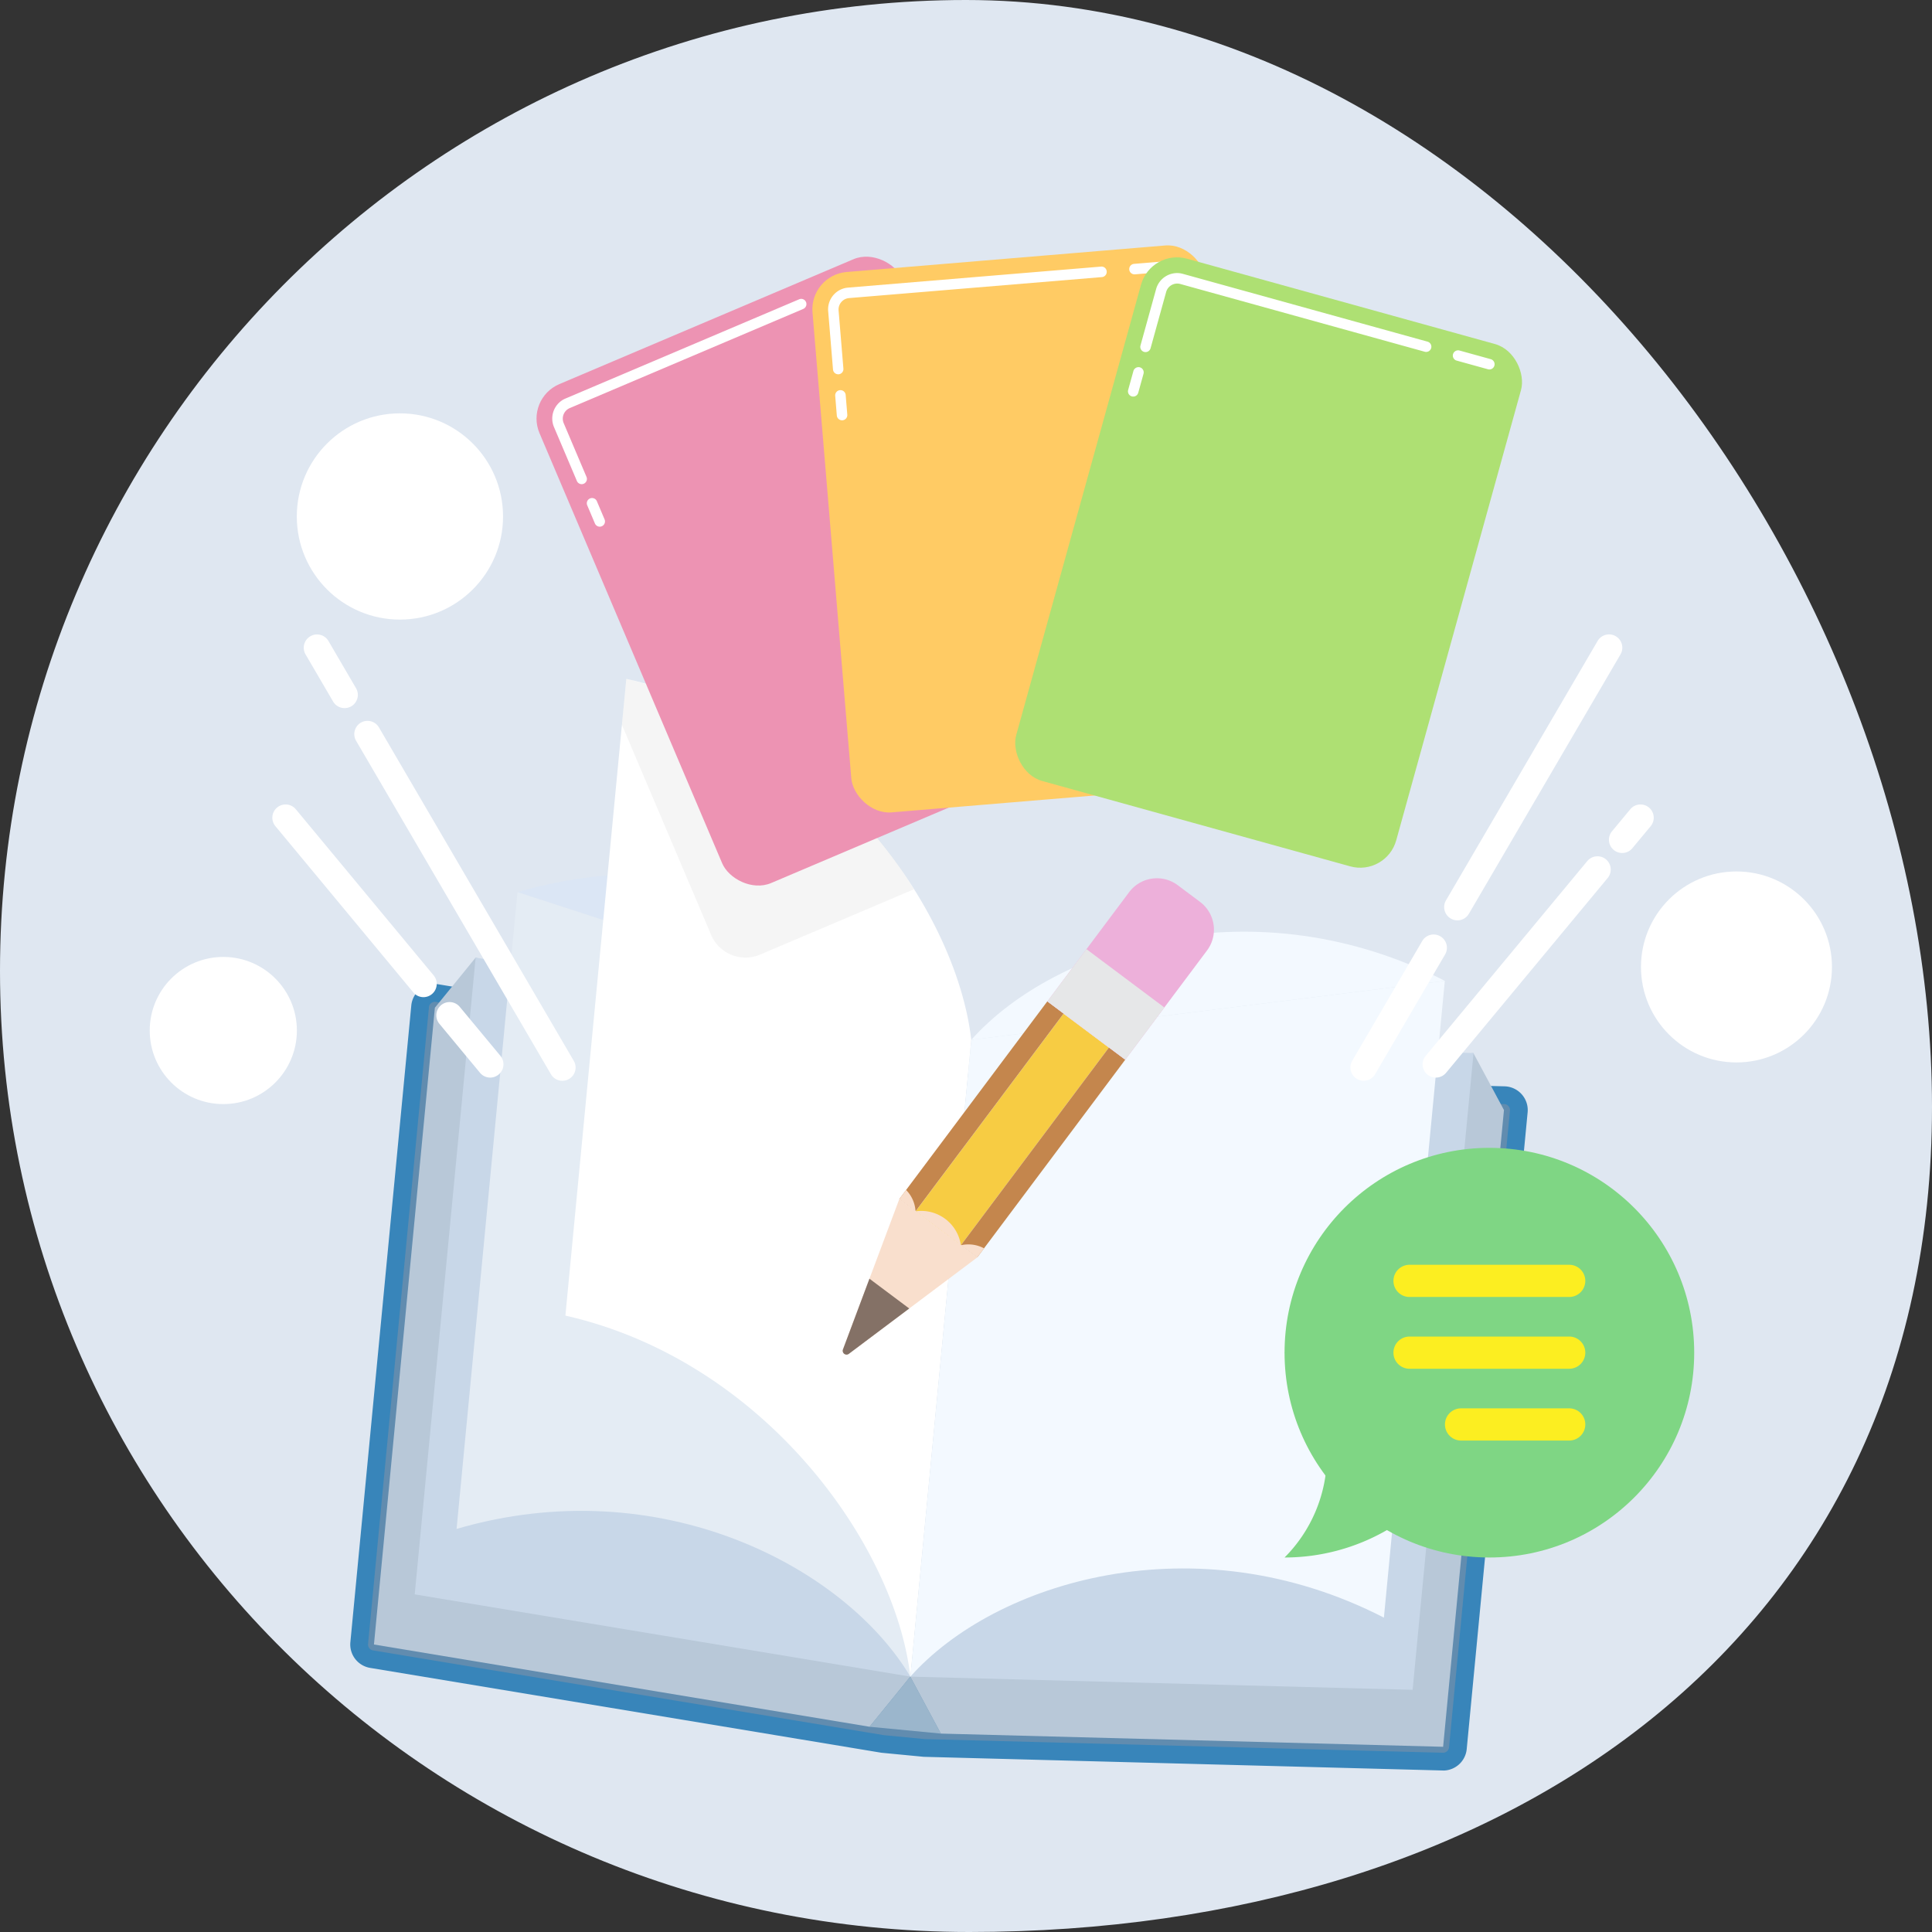 <svg xmlns="http://www.w3.org/2000/svg" width="120" height="120" viewBox="0 0 120 120"><rect x="0" y="0" width="120" height="120" fill="#333333" stroke="none"/><g transform="translate(1984.72 -1528.719)"><path d="M-1864.72,1597.467c0,33.137-26.657,51.252-59.794,51.252s-60.206-26.565-60.206-59.7,26.863-60.3,60-60.3S-1864.72,1564.33-1864.72,1597.467Z" fill="#dfe7f1"/><path d="M-1925.926,1595.653l2.595.248,32.054.843a.92.92,0,0,1,.892,1.008l-3.784,39.551a.92.92,0,0,1-.94.832l-32.181-.846-2.6-.249-31.757-5.27a.921.921,0,0,1-.766-1l3.784-39.551a.921.921,0,0,1,1.067-.82Z" fill="#618caf"/><path d="M-1895.123,1638.687l-32.22-.849-2.633-.253-31.758-5.271a1.475,1.475,0,0,1-1.224-1.592l3.784-39.551a1.479,1.479,0,0,1,.568-1.027,1.475,1.475,0,0,1,1.138-.285l31.614,5.247,2.538.244,32.054.843a1.475,1.475,0,0,1,1.063.5,1.472,1.472,0,0,1,.363,1.115l-3.784,39.552a1.475,1.475,0,0,1-1.416,1.33Zm-62.81-47.668a.365.365,0,0,0-.143.257l-3.783,39.551a.369.369,0,0,0,.306.4l31.72,5.265,2.557.246,32.181.847a.371.371,0,0,0,.377-.334l3.784-39.551a.369.369,0,0,0-.091-.279.367.367,0,0,0-.266-.124l-32.092-.845-2.6-.248-31.67-5.255a.363.363,0,0,0-.074-.005A.357.357,0,0,0-1957.933,1591.019Z" fill="#3885ba"/><path d="M-1895.085,1637.215l-31.2-.82-1.9-3.538,5.679-36.013,29.3-2.717,1.9,3.538Z" fill="#b8c8d8"/><path d="M-1961.493,1630.862l30.785,5.109,2.532-3.114,1.252-36.437-28.253-8.223-2.532,3.114Z" fill="#b8c8d8"/><path d="M-1896.98,1633.677l-31.2-.82,3.784-39.551,31.2.82Z" fill="#c8d7e8"/><path d="M-1958.961,1627.748l30.785,5.109,3.784-39.551-30.785-5.109Z" fill="#c8d7e8"/><path d="M-1894.979,1589.642c-11.723-6.029-24.145-2.244-29.413,3.664Z" fill="#f3f9ff"/><path d="M-1898.763,1629.193c-11.723-6.029-24.144-2.244-29.413,3.664l3.784-39.551,29.413-3.664Z" fill="#f3f9ff"/><path d="M-1952.577,1584.132c12.654-3.7,24.132,2.374,28.185,9.174Z" fill="#dbe6f5"/><path d="M-1956.361,1623.683c12.654-3.7,24.133,2.374,28.185,9.174l3.784-39.551-28.185-9.174Z" fill="#e4ecf4"/><path d="M-1913.74,1586.634" fill="#8dc63f"/><path d="M-1926.28,1636.395l-1.9-3.538-2.532,3.114Z" fill="#9bb6cc"/><path d="M-1924.392,1593.306l-3.784,39.551c-.947-8.217-9.1-19.627-21.426-22.424l3.784-39.551C-1933.491,1573.679-1925.339,1585.089-1924.392,1593.306Z" fill="#fff"/><g opacity="0.1"><path d="M-1945.818,1570.882l-.273,2.861,5.537,13.039a2.321,2.321,0,0,0,3.045,1.229l9.552-4.056A29.206,29.206,0,0,0-1945.818,1570.882Z" fill="#9b9b9b"/></g><circle cx="5.931" cy="5.931" r="5.931" transform="translate(-1882.796 1582.847)" fill="#fff"/><circle cx="6.405" cy="6.405" r="6.405" transform="translate(-1966.285 1554.393)" fill="#fff"/><circle cx="4.57" cy="4.57" r="4.57" transform="translate(-1975.42 1588.156)" fill="#fff"/><rect width="24.492" height="33.665" rx="2.322" transform="translate(-1952.118 1553.486) rotate(-23.01)" fill="#ed93b3"/><path d="M-1933.06,1547.131a.324.324,0,0,1-.3-.2.326.326,0,0,1,.172-.427l1.857-.788a.323.323,0,0,1,.426.173.324.324,0,0,1-.172.426l-1.857.788A.313.313,0,0,1-1933.06,1547.131Z" fill="#fff"/><path d="M-1948.589,1558.792a.324.324,0,0,1-.3-.2l-1.424-3.353a1.355,1.355,0,0,1,.6-1.712c.037-.019.073-.036.11-.052l14.519-6.166a.323.323,0,0,1,.427.172.326.326,0,0,1-.173.427l-14.517,6.165a.714.714,0,0,0-.368.912l1.423,3.353a.325.325,0,0,1-.171.427A.337.337,0,0,1-1948.589,1558.792Z" fill="#fff"/><path d="M-1947.468,1561.432a.326.326,0,0,1-.3-.2l-.478-1.127a.325.325,0,0,1,.172-.426.324.324,0,0,1,.427.173l.478,1.126a.326.326,0,0,1-.172.427A.323.323,0,0,1-1947.468,1561.432Z" fill="#fff"/><rect width="24.492" height="33.665" rx="2.322" transform="matrix(0.997, -0.083, 0.083, 0.997, -1934.447, 1545.806)" fill="#ffcb64"/><path d="M-1914.256,1545.759a.326.326,0,0,1-.324-.3.326.326,0,0,1,.3-.351l2.01-.166a.324.324,0,0,1,.351.3.327.327,0,0,1-.3.351l-2.01.166Z" fill="#fff"/><path d="M-1932.657,1551.967a.325.325,0,0,1-.324-.3l-.3-3.63a1.354,1.354,0,0,1,1.107-1.437l.12-.016,15.722-1.306a.32.32,0,0,1,.351.3.326.326,0,0,1-.3.352l-15.718,1.305a.714.714,0,0,0-.636.751l.3,3.629a.325.325,0,0,1-.3.352Z" fill="#fff"/><path d="M-1932.42,1554.824a.326.326,0,0,1-.324-.3l-.1-1.219a.325.325,0,0,1,.3-.352.326.326,0,0,1,.351.3l.1,1.22a.325.325,0,0,1-.3.351Z" fill="#fff"/><rect width="24.492" height="33.665" rx="2.322" transform="translate(-1913.23 1544.167) rotate(15.489)" fill="#aee073"/><path d="M-1892.212,1551.667a.328.328,0,0,1-.087-.012l-1.944-.538a.324.324,0,0,1-.227-.4.329.329,0,0,1,.4-.227l1.944.538a.326.326,0,0,1,.226.4A.324.324,0,0,1-1892.212,1551.667Z" fill="#fff"/><path d="M-1913.569,1550.588a.334.334,0,0,1-.087-.012.324.324,0,0,1-.226-.4l.972-3.51a1.355,1.355,0,0,1,1.536-.966l.115.026,15.206,4.214a.325.325,0,0,1,.226.4.325.325,0,0,1-.4.226l-15.2-4.213a.715.715,0,0,0-.857.486l-.972,3.51A.326.326,0,0,1-1913.569,1550.588Z" fill="#fff"/><path d="M-1914.334,1553.351a.324.324,0,0,1-.087-.012.325.325,0,0,1-.227-.4l.327-1.178a.33.33,0,0,1,.4-.227.326.326,0,0,1,.227.4l-.327,1.178A.325.325,0,0,1-1914.334,1553.351Z" fill="#fff"/><path d="M-1954.272,1595.65a.823.823,0,0,1-.635-.3l-2.522-3.041a.824.824,0,0,1,.108-1.16.824.824,0,0,1,1.159.109l2.523,3.041a.822.822,0,0,1-.109,1.159A.818.818,0,0,1-1954.272,1595.65Z" fill="#fff"/><path d="M-1958.417,1590.654a.821.821,0,0,1-.635-.3l-8.563-10.32a.824.824,0,0,1,.108-1.159.826.826,0,0,1,1.16.108l8.563,10.321a.823.823,0,0,1-.108,1.159A.822.822,0,0,1-1958.417,1590.654Z" fill="#fff"/><path d="M-1949.79,1595.848a.822.822,0,0,1-.712-.409l-12.1-20.708a.824.824,0,0,1,.295-1.126.824.824,0,0,1,1.127.3l12.1,20.708a.824.824,0,0,1-.3,1.126A.816.816,0,0,1-1949.79,1595.848Z" fill="#fff"/><path d="M-1963.319,1572.7a.822.822,0,0,1-.712-.408l-1.711-2.928a.823.823,0,0,1,.3-1.126.822.822,0,0,1,1.126.3l1.711,2.928a.824.824,0,0,1-.3,1.126A.824.824,0,0,1-1963.319,1572.7Z" fill="#fff"/><path d="M-1895.536,1595.65a.826.826,0,0,1-.526-.189.824.824,0,0,1-.107-1.159l10.037-12.1a.825.825,0,0,1,1.16-.108.824.824,0,0,1,.108,1.159l-10.038,12.1A.823.823,0,0,1-1895.536,1595.65Z" fill="#fff"/><path d="M-1883.963,1581.7a.822.822,0,0,1-.525-.189.823.823,0,0,1-.108-1.159l1.136-1.369a.825.825,0,0,1,1.159-.108.824.824,0,0,1,.108,1.159l-1.136,1.368A.821.821,0,0,1-1883.963,1581.7Z" fill="#fff"/><path d="M-1900.018,1595.848a.815.815,0,0,1-.415-.113.824.824,0,0,1-.3-1.126l4.346-7.435a.821.821,0,0,1,1.126-.3.823.823,0,0,1,.3,1.126l-4.346,7.435A.822.822,0,0,1-1900.018,1595.848Z" fill="#fff"/><path d="M-1894.195,1585.884a.809.809,0,0,1-.414-.113.822.822,0,0,1-.3-1.125l9.417-16.111a.822.822,0,0,1,1.126-.3.823.823,0,0,1,.3,1.126l-9.417,16.111A.823.823,0,0,1-1894.195,1585.884Z" fill="#fff"/><rect width="3.517" height="15.344" transform="matrix(-0.8, -0.599, 0.599, -0.8, -1925.038, 1606.064)" fill="#f7cc43"/><rect width="1.265" height="15.344" transform="matrix(0.8, 0.599, -0.599, 0.8, -1919.669, 1590.915)" fill="#c4864d"/><rect width="1.265" height="15.344" transform="matrix(0.8, 0.599, -0.599, 0.8, -1915.841, 1593.781)" fill="#c4864d"/><path d="M-1932,1612.811l7.976-5.989-4.84-3.624-3.5,9.34A.238.238,0,0,0-1932,1612.811Z" fill="#f9dfcd"/><path d="M-1925.038,1606.064a2.487,2.487,0,0,0-2.816-2.108Z" fill="#f9dfcd"/><path d="M-1928.441,1602.63l-.425.568,1.012.758A2.056,2.056,0,0,0-1928.441,1602.63Z" fill="#f9dfcd"/><path d="M-1923.6,1606.254l-.425.568-1.012-.758A2.06,2.06,0,0,1-1923.6,1606.254Z" fill="#f9dfcd"/><path d="M-1932,1612.811l3.754-2.819-2.471-1.85-1.648,4.4A.238.238,0,0,0-1932,1612.811Z" fill="#847166"/><path d="M0,0H6.047a0,0,0,0,1,0,0V8.479a2.158,2.158,0,0,1-2.158,2.158H2.158A2.158,2.158,0,0,1,0,8.479V0A0,0,0,0,1,0,0Z" transform="matrix(-0.8, -0.599, 0.599, -0.8, -1914.829, 1594.539)" fill="#edb0da"/><rect width="6.047" height="4.055" transform="matrix(-0.8, -0.599, 0.599, -0.8, -1914.829, 1594.539)" fill="#e6e7e8"/><circle cx="12.722" cy="12.722" r="12.722" transform="translate(-1904.934 1600.014)" fill="#7fd684"/><path d="M-1904.934,1612.736a9,9,0,0,1,0,12.722,12.722,12.722,0,0,0,12.722-12.723Z" fill="#7fd684"/><path d="M-1887.254,1609.277h-9.917a1,1,0,0,1-1-1,1,1,0,0,1,1-1h9.917a1,1,0,0,1,1,1A1,1,0,0,1-1887.254,1609.277Z" fill="#fcee21"/><path d="M-1887.254,1613.735h-9.917a1,1,0,0,1-1-1,1,1,0,0,1,1-1h9.917a1,1,0,0,1,1,1A1,1,0,0,1-1887.254,1613.735Z" fill="#fcee21"/><path d="M-1887.254,1618.194h-6.717a1,1,0,0,1-1-1,1,1,0,0,1,1-1h6.717a1,1,0,0,1,1,1A1,1,0,0,1-1887.254,1618.194Z" fill="#fcee21"/></g></svg>